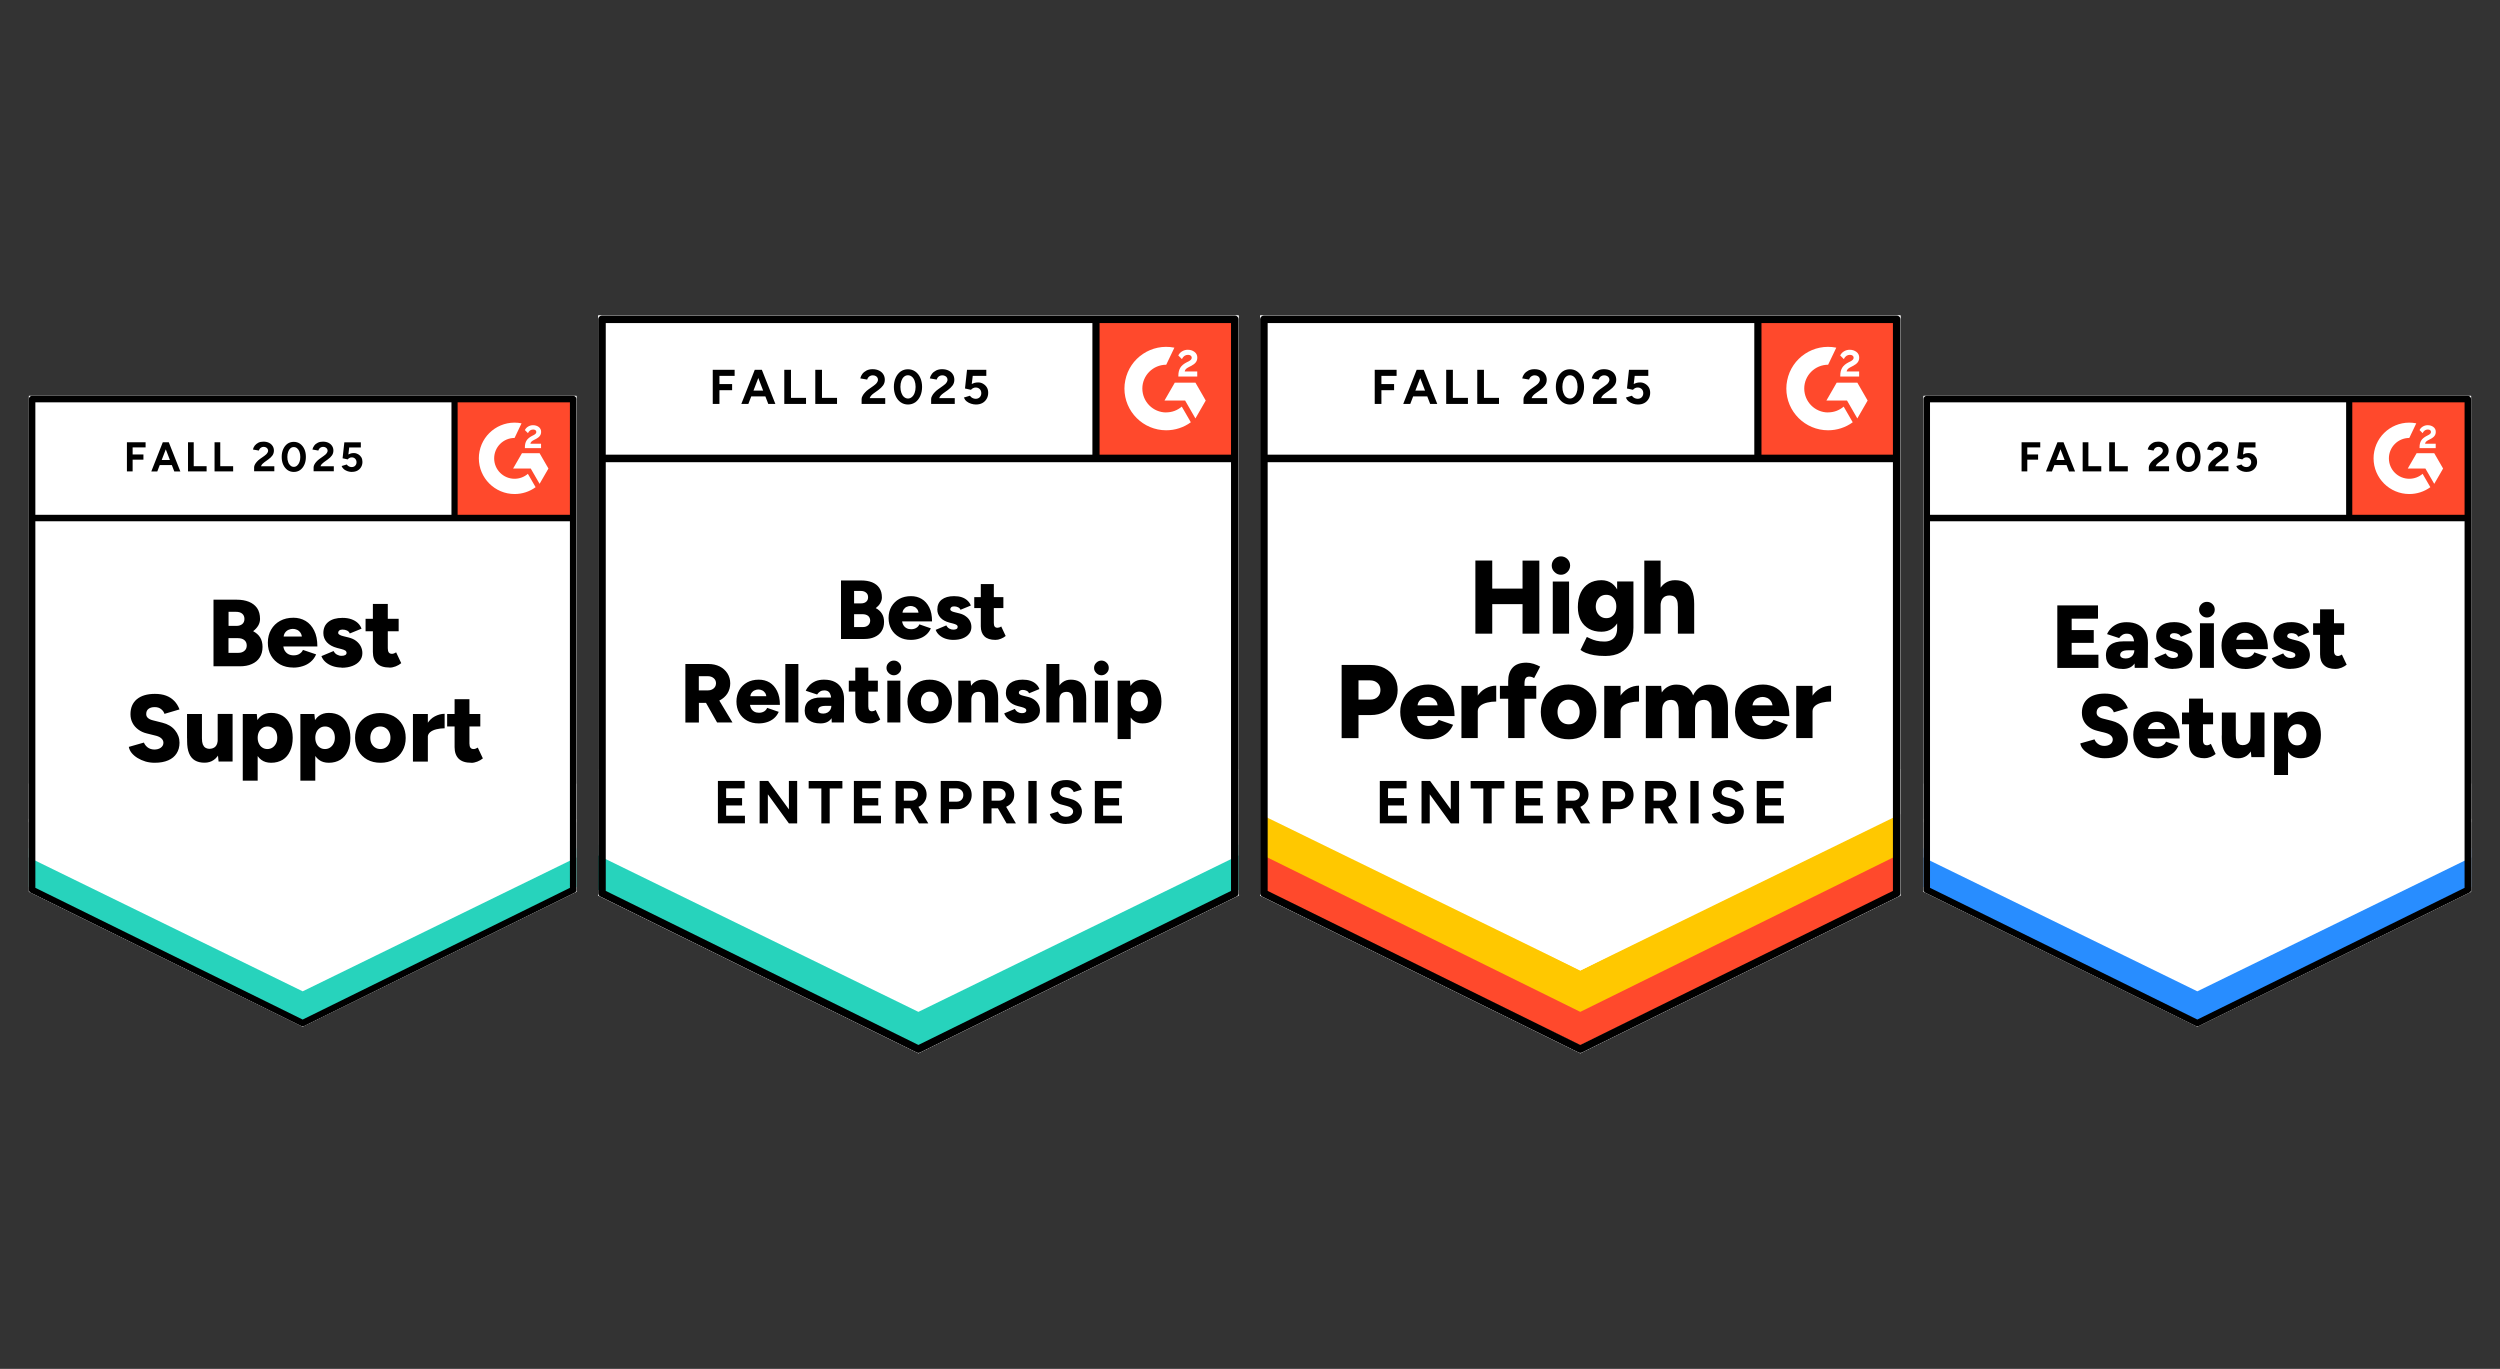 <?xml version="1.0" encoding="UTF-8"?><svg id="uuid-8344928a-0a18-432e-a9e7-8dd856bfce63" xmlns="http://www.w3.org/2000/svg" xmlns:xlink="http://www.w3.org/1999/xlink" viewBox="0 0 358.89 196.51"><rect x="0" y="0" width="358.89" height="196.51" fill="#333333" stroke="none"/><defs><clipPath id="uuid-a362c745-1281-4491-a28c-2972a4730a30"><rect x="251.84" y="45.29" width="20.98" height="20.98" style="fill:none;"/></clipPath><clipPath id="uuid-4255319b-b7f0-458e-9c76-5bd5815afd99"><rect x="64.81" y="56.83" width="17.94" height="17.94" style="fill:none;"/></clipPath><clipPath id="uuid-1b3b78e3-e3c4-4448-8dfa-11d771eb96a7"><rect x="156.82" y="45.29" width="20.98" height="20.98" style="fill:none;"/></clipPath><clipPath id="uuid-4779b287-f728-495a-89ad-9fa1c530154d"><rect x="336.8" y="56.83" width="17.94" height="17.94" style="fill:none;"/></clipPath></defs><path d="M180.89,128.56l45.97,22.65,45.97-22.65V45.29h-91.93v83.27Z" style="fill:#fff;"/><path d="M180.89,128.56l45.97,22.65,45.97-22.65V45.29h-91.93v83.27Z" style="fill:#fff;"/><path d="M197.35,57.99v-4.9h3.14v.87h-2.18v1.18h1.82v.88h-1.82v1.97h-.96ZM205.31,57.99l-1.88-4.9h.96l1.94,4.9h-1.02ZM201.44,57.99l1.93-4.9h.96l-1.88,4.9h-1.01ZM202.35,56.91v-.84h3.07v.84h-3.07ZM207.61,57.99v-4.9h.96v4.03h2.16v.87h-3.12ZM212.07,57.99v-4.9h.96v4.03h2.16v.87h-3.12ZM218.71,57.99v-.71c0-.13.04-.28.13-.44.08-.17.2-.33.35-.49.15-.17.32-.32.52-.46l.75-.53c.1-.07.2-.15.29-.24.09-.09.16-.18.22-.29.06-.11.09-.21.09-.3,0-.13-.03-.24-.09-.33-.06-.1-.15-.18-.26-.23-.11-.06-.24-.09-.41-.09-.14,0-.26.03-.37.09-.11.05-.2.13-.27.22-.07.09-.12.19-.15.3l-.99-.17c.05-.23.15-.45.3-.65.16-.2.36-.36.61-.49.25-.12.53-.18.85-.18.37,0,.68.07.94.2.26.13.46.3.6.53.15.23.22.49.22.79s-.08.57-.25.81c-.17.23-.39.45-.68.66l-.67.48c-.13.09-.25.2-.35.31-.1.11-.17.24-.22.37h2.23v.84h-3.39ZM225.38,58.07c-.4,0-.75-.11-1.05-.32-.31-.22-.55-.52-.72-.9-.17-.38-.26-.82-.26-1.31s.09-.93.26-1.31.41-.68.71-.9c.3-.21.65-.32,1.05-.32s.74.11,1.05.32c.31.22.55.52.72.9s.26.82.26,1.31c0,.49-.09.93-.26,1.31s-.41.68-.71.9c-.31.21-.66.32-1.05.32ZM225.38,57.21c.21,0,.39-.07.56-.22.17-.14.3-.34.39-.59.09-.25.14-.53.14-.86s-.05-.62-.14-.87c-.09-.25-.22-.45-.39-.59-.17-.14-.36-.21-.57-.21s-.4.07-.56.21c-.17.14-.29.34-.38.59-.09.25-.14.54-.14.87s.05.61.14.86c.09.25.21.45.38.59.17.15.36.22.57.22ZM228.69,57.99v-.71c0-.13.04-.28.13-.44.08-.17.2-.33.35-.49.15-.17.32-.32.52-.46l.74-.53c.11-.07.21-.15.3-.24.09-.09.16-.18.22-.29s.09-.21.09-.3c0-.13-.03-.24-.09-.33-.06-.1-.15-.18-.26-.23-.11-.06-.24-.09-.41-.09-.14,0-.26.03-.37.09-.11.05-.2.13-.27.22-.07.09-.12.19-.15.3l-.99-.17c.05-.23.15-.45.3-.65s.36-.36.61-.49c.25-.12.53-.18.85-.18.37,0,.68.07.94.2.26.13.46.3.6.53.15.23.22.49.22.79s-.08.57-.25.81c-.17.23-.39.45-.68.66l-.67.48c-.13.09-.25.2-.35.31-.1.11-.17.24-.22.37h2.23v.84h-3.39ZM235.14,58.07c-.23,0-.46-.04-.69-.11-.23-.07-.45-.18-.64-.33-.19-.15-.32-.34-.41-.56l.87-.26c.1.15.22.26.37.33.14.07.29.11.44.11.25,0,.44-.07.59-.22.15-.15.23-.34.23-.59,0-.23-.07-.43-.22-.58s-.34-.23-.58-.23c-.15,0-.28.03-.4.1-.12.07-.21.14-.28.23l-.86-.19.29-2.68h2.77v.87h-1.95l-.14,1.17c.13-.07.27-.12.42-.17.15-.04.32-.06.5-.06.27,0,.51.07.72.2.22.13.4.3.53.52.13.22.19.48.19.77,0,.33-.08.63-.23.88-.15.25-.35.45-.61.59-.26.14-.56.21-.91.21Z"/><path d="M218.57,90.97v-10.49h2.41v10.49s-2.41,0-2.41,0ZM211.8,90.97v-10.5h2.42v10.5h-2.42ZM213.5,86.73v-2.23h6.36v2.23h-6.36ZM222.91,90.97v-7.49h2.34v7.49h-2.34ZM224.08,82.51c-.35,0-.66-.13-.93-.4s-.39-.57-.39-.92.13-.68.39-.94c.27-.25.58-.38.93-.38s.67.13.93.38c.26.26.39.57.39.94,0,.35-.13.66-.39.92-.26.27-.57.4-.93.4ZM230.44,94.17c-.61,0-1.14-.04-1.6-.12-.45-.08-.84-.18-1.16-.31-.32-.13-.58-.28-.79-.44l.91-1.86.57.26c.22.11.49.2.81.28s.71.12,1.16.12c.35,0,.66-.07.93-.2.27-.13.49-.34.65-.63.15-.29.23-.64.23-1.07v-6.73h2.34v6.64c0,.84-.16,1.56-.48,2.17-.32.61-.78,1.08-1.38,1.4-.6.33-1.33.49-2.19.49ZM229.9,90.69c-.7,0-1.3-.14-1.81-.43-.5-.29-.89-.69-1.17-1.22-.27-.53-.41-1.16-.41-1.89,0-.8.14-1.49.41-2.06.27-.57.66-1.01,1.17-1.33.51-.31,1.11-.47,1.81-.47.58,0,1.08.16,1.51.47.42.32.75.77.98,1.35.23.58.35,1.27.35,2.08,0,.72-.12,1.34-.35,1.86-.23.52-.56.92-.98,1.21-.43.29-.93.43-1.51.43ZM230.59,88.74c.3,0,.56-.07.77-.22.21-.15.38-.34.5-.59.11-.25.17-.54.17-.86,0-.34-.06-.63-.18-.88-.12-.25-.29-.45-.5-.59s-.47-.21-.77-.21-.55.07-.78.21c-.22.14-.39.34-.52.59-.13.25-.19.54-.2.88,0,.32.07.61.2.86.13.25.3.44.53.59.23.15.49.22.78.22ZM236.05,90.97v-10.49h2.34v10.49h-2.34ZM240.87,90.97v-3.84h2.34v3.84h-2.34ZM240.87,87.13c0-.4-.04-.72-.13-.95-.09-.23-.22-.41-.39-.52-.17-.11-.37-.17-.6-.18-.45-.01-.79.11-1.02.37-.23.25-.35.64-.35,1.16h-.7c0-.79.12-1.46.36-2.02.24-.55.57-.98.98-1.27.41-.29.89-.43,1.43-.43.61,0,1.12.12,1.53.37.41.25.72.62.92,1.12.21.5.31,1.14.31,1.92v.43h-2.34ZM192.6,105.95v-10.49h4.13c.76,0,1.43.15,2.02.46.59.31,1.06.73,1.39,1.26.33.53.5,1.16.5,1.87s-.16,1.3-.49,1.85c-.32.55-.77.97-1.35,1.28-.58.31-1.25.47-2,.47h-1.78v3.31h-2.42ZM195.02,100.43h1.72c.43,0,.78-.13,1.04-.39.26-.25.39-.58.39-.99s-.14-.75-.42-1c-.27-.25-.63-.38-1.08-.38h-1.65v2.76ZM205,106.13c-.78,0-1.47-.17-2.07-.5-.6-.33-1.07-.8-1.41-1.39-.34-.59-.51-1.27-.51-2.04s.17-1.46.51-2.05c.35-.59.82-1.05,1.42-1.38.6-.33,1.3-.5,2.09-.5.71,0,1.35.17,1.92.51.57.34,1.02.85,1.35,1.52.34.67.51,1.5.51,2.5h-5.64l.25-.28c0,.34.07.64.21.9s.34.46.59.59c.25.13.53.2.84.2.37,0,.68-.08.93-.25.26-.16.44-.37.54-.62l2.07.71c-.2.47-.48.86-.85,1.17-.37.31-.78.54-1.25.69-.47.15-.97.22-1.5.22ZM203.48,101.55l-.24-.3h3.36l-.21.3c0-.37-.07-.66-.22-.88-.15-.22-.34-.38-.56-.48-.22-.09-.44-.14-.66-.14s-.44.05-.67.14c-.22.1-.41.26-.57.48-.15.22-.23.51-.23.88ZM211.52,102.08c0-.81.16-1.49.49-2.03.33-.54.74-.94,1.23-1.21.49-.27,1.01-.41,1.55-.41v2.28c-.46,0-.89.05-1.3.15-.4.1-.73.25-.98.46-.25.21-.37.47-.37.79l-.62-.03ZM209.8,105.95v-7.49h2.34v7.49h-2.34ZM216.51,105.95v-8.18c0-.82.21-1.46.64-1.93.43-.47,1.09-.71,1.98-.71.33,0,.68.06,1.04.17.36.12.67.25.93.4l-.87,1.65c-.12-.08-.24-.14-.36-.17s-.23-.05-.33-.05c-.24,0-.42.08-.53.24-.11.17-.16.44-.16.82v7.76h-2.34ZM215.32,100.31v-1.85h5.22v1.85h-5.22ZM225.21,106.13c-.79,0-1.49-.17-2.09-.5-.6-.33-1.07-.8-1.42-1.39-.34-.59-.51-1.27-.51-2.04s.17-1.45.5-2.04c.33-.59.8-1.05,1.41-1.39.61-.33,1.29-.5,2.06-.5.79,0,1.49.17,2.1.5.6.34,1.07.8,1.4,1.39.34.59.51,1.27.51,2.04,0,.77-.17,1.45-.51,2.04-.33.59-.8,1.06-1.4,1.39-.6.33-1.28.5-2.05.5ZM225.21,103.98c.3,0,.57-.07.8-.22.23-.15.42-.36.55-.63.14-.26.21-.57.21-.92s-.07-.65-.21-.92c-.13-.27-.32-.47-.56-.62-.24-.15-.51-.23-.82-.23-.31,0-.59.08-.83.23-.24.15-.43.35-.56.62-.13.27-.2.57-.2.92s.07.66.2.92c.13.27.32.48.57.63.25.15.53.22.85.22ZM232.02,102.08c0-.81.16-1.49.49-2.03s.74-.94,1.23-1.21c.49-.27,1.01-.41,1.55-.41v2.28c-.46,0-.89.05-1.29.15-.41.1-.74.25-.99.46-.25.21-.37.47-.37.79l-.62-.03ZM230.3,105.95v-7.49h2.34v7.49h-2.34ZM236.27,105.95v-7.49h2.2l.09.95c.24-.37.54-.65.9-.84.35-.19.74-.29,1.17-.29.62,0,1.13.13,1.54.38.41.26.7.65.89,1.17.23-.5.55-.88.95-1.15.4-.27.85-.4,1.35-.4.9,0,1.58.28,2.03.83.45.55.68,1.4.67,2.56v4.29h-2.34v-3.84c0-.4-.04-.72-.13-.95s-.21-.41-.37-.52c-.16-.11-.35-.17-.57-.18-.43,0-.75.12-.98.37-.23.25-.34.64-.34,1.16v3.96h-2.34v-3.84c0-.4-.04-.72-.13-.95-.08-.23-.2-.41-.36-.52-.16-.11-.35-.17-.57-.18-.43,0-.76.12-.98.37-.23.25-.34.64-.34,1.16v3.96h-2.34ZM253.06,106.13c-.78,0-1.47-.17-2.07-.5-.6-.33-1.07-.8-1.41-1.39-.34-.59-.51-1.27-.51-2.04s.17-1.46.52-2.05c.35-.59.82-1.05,1.42-1.38.6-.33,1.29-.5,2.08-.5.71,0,1.35.17,1.92.51.57.34,1.03.85,1.36,1.52.33.67.5,1.5.5,2.5h-5.64l.26-.28c0,.34.07.64.21.9s.33.46.58.59c.25.13.53.2.84.2.37,0,.69-.08.94-.25.25-.16.43-.37.53-.62l2.07.71c-.2.47-.48.86-.84,1.17-.37.31-.79.54-1.26.69-.47.15-.97.22-1.5.22ZM251.56,101.55l-.24-.3h3.36l-.21.3c0-.37-.08-.66-.23-.88-.15-.22-.33-.38-.55-.48-.22-.09-.44-.14-.66-.14s-.44.05-.67.14c-.23.1-.42.26-.57.48-.15.22-.23.51-.23.88ZM259.59,102.08c0-.81.16-1.49.49-2.03.32-.54.73-.94,1.23-1.21.49-.27,1.01-.41,1.55-.41v2.28c-.46,0-.89.05-1.3.15-.41.1-.73.25-.98.46-.25.21-.38.47-.38.79l-.61-.03ZM257.86,105.95v-7.49h2.34v7.49h-2.34Z"/><path d="M198.08,118.2v-6.09h3.84v1.07h-2.66v1.39h2.29v1.06h-2.29v1.47h2.7v1.09h-3.89ZM204.07,118.2v-6.09h1.23l2.97,4.08v-4.08h1.19v6.09h-1.19l-3.02-4.17v4.17h-1.19ZM212.94,118.2v-5.01h-1.82v-1.07h4.84v1.07h-1.82v5.01h-1.2ZM217.6,118.2v-6.09h3.86v1.07h-2.67v1.39h2.31v1.06h-2.31v1.47h2.7v1.09h-3.89ZM223.59,118.2v-6.09h2.26c.43,0,.81.08,1.14.24.33.17.58.4.77.7.19.3.28.64.28,1.03s-.1.72-.3,1.01c-.19.31-.45.54-.79.7-.34.17-.72.25-1.15.25h-1.03v2.17h-1.19ZM226.94,118.2l-1.41-2.45.9-.65,1.85,3.1h-1.34ZM224.78,114.94h1.09c.18,0,.34-.04.47-.11.15-.07.26-.18.35-.32.07-.13.11-.27.11-.44,0-.26-.09-.47-.27-.63-.19-.17-.43-.25-.73-.25h-1.03v1.75ZM230.07,118.2v-6.09h2.26c.42,0,.8.08,1.14.25.33.17.58.41.77.71.18.31.27.66.27,1.06s-.09.74-.27,1.04c-.18.31-.42.55-.73.73-.32.18-.68.27-1.09.27h-1.17v2.02h-1.19ZM231.26,115.08h1.14c.26,0,.48-.09.66-.27.17-.18.25-.41.25-.68s-.09-.51-.28-.68c-.19-.18-.43-.27-.73-.27h-1.04v1.9ZM236.18,118.2v-6.09h2.26c.43,0,.81.08,1.14.24.34.17.6.4.77.7.19.3.28.64.28,1.03s-.09.72-.28,1.01c-.2.31-.47.54-.81.7-.34.17-.72.25-1.14.25h-1.03v2.17h-1.2ZM239.53,118.2l-1.41-2.45.92-.65,1.83,3.1h-1.34ZM237.38,114.94h1.07c.18,0,.34-.04.47-.11.15-.07.26-.18.35-.32.08-.13.13-.27.13-.44,0-.26-.09-.47-.28-.63-.19-.17-.43-.25-.73-.25h-1.01v1.75ZM242.66,118.2v-6.09h1.19v6.09h-1.19ZM248.08,118.29c-.31,0-.59-.04-.85-.11s-.5-.18-.71-.32c-.21-.14-.38-.29-.52-.46-.14-.17-.23-.35-.27-.54l1.17-.35c.07.2.21.37.4.52.19.14.43.21.73.22.31,0,.55-.07.74-.21.2-.14.3-.32.3-.54,0-.19-.08-.35-.24-.49-.15-.13-.36-.23-.63-.3l-.79-.21c-.3-.07-.55-.19-.77-.35-.23-.15-.41-.34-.54-.57-.13-.22-.19-.48-.19-.79,0-.57.19-1.02.57-1.34.38-.32.92-.47,1.61-.47.39,0,.73.06,1.03.17.3.11.54.26.73.47.2.21.35.46.46.74l-1.15.35c-.07-.19-.2-.35-.38-.49-.19-.15-.43-.22-.71-.22s-.51.07-.68.21c-.17.14-.25.33-.25.57,0,.19.07.34.21.44.13.12.3.2.52.25l.81.21c.53.13.93.35,1.22.68.3.34.44.71.44,1.11,0,.36-.09.67-.27.95-.17.27-.42.48-.76.63-.33.15-.73.22-1.2.22h0ZM252.19,118.2v-6.09h3.86v1.07h-2.67v1.39h2.29v1.06h-2.29v1.47h2.7v1.09h-3.89Z"/><path d="M252.05,45.65h20.56v20.56h-20.56v-20.56Z" style="fill:#ff492c;"/><g style="clip-path:url(#uuid-a362c745-1281-4491-a28c-2972a4730a30);"><path d="M266.88,53.33h-1.79c.05-.28.22-.44.57-.62l.33-.17c.59-.3.91-.64.91-1.2.01-.33-.14-.64-.41-.83-.27-.2-.59-.3-.96-.3-.29,0-.57.08-.82.23-.23.14-.42.34-.54.59l.52.52c.2-.41.49-.61.88-.61.32,0,.53.17.53.4,0,.19-.1.36-.47.55l-.21.1c-.46.23-.78.5-.96.8-.18.3-.28.68-.28,1.14v.12h2.71v-.74h0ZM266.63,54.93h-2.96l-1.48,2.57h2.96l1.48,2.57,1.48-2.57-1.48-2.57Z" style="fill:#fff; fill-rule:evenodd;"/><path d="M262.44,59.21c-1.89,0-3.42-1.53-3.43-3.43,0-1.89,1.54-3.42,3.43-3.42l1.17-2.45c-3.25-.65-6.41,1.46-7.05,4.7-.08.39-.12.78-.12,1.17,0,3.31,2.69,5.99,6,5.99h0c1.27,0,2.51-.4,3.53-1.15l-1.3-2.25c-.62.54-1.41.83-2.23.83Z" style="fill:#fff; fill-rule:evenodd;"/><path d="M252.33,45.96v19.85" style="fill:none; stroke:#000; stroke-linejoin:round; stroke-width:1.08px;"/></g><path d="M181.81,128.06v-6.37l45.05,22.56,45.05-22.56v6.37l-45.05,22.01-45.05-22.01Z" style="fill:#ff492c;"/><path d="M181.35,122.8v-6.5l45.51,23.02,45.51-23.02v6.5l-45.51,22.46s-45.51-22.46-45.51-22.46Z" style="fill:#ffc800;"/><path d="M180.89,116.87v-6.5l45.97,23.03,45.97-23.03v6.5l-45.97,22.46s-45.97-22.46-45.97-22.46Z" style="fill:#fff;"/><path d="M272.28,128.23l-45.42,22.38-45.42-22.38V45.84h90.84s0,82.39,0,82.39ZM272.28,65.81h-90.76" style="fill:none; stroke:#000; stroke-linejoin:round; stroke-width:1.08px;"/><path d="M4.15,128.02l39.3,19.36,39.3-19.36V56.83H4.15v71.2Z" style="fill:#fff;"/><path d="M4.15,128.02l39.3,19.36,39.3-19.36V56.83H4.15v71.2Z" style="fill:#fff;"/><path d="M18.22,67.68v-4.19h2.68v.74h-1.86v1.01h1.55v.75h-1.55v1.68h-.82ZM25.02,67.68l-1.61-4.19h.82l1.66,4.19h-.87ZM21.72,67.68l1.65-4.19h.82l-1.61,4.19h-.86ZM22.5,66.76v-.72h2.62v.72h-2.62ZM26.99,67.68v-4.19h.82v3.44h1.85v.74h-2.67ZM30.8,67.68v-4.19h.82v3.44h1.85v.74h-2.67ZM36.48,67.68v-.61c0-.11.04-.24.11-.38.07-.14.17-.28.3-.42.13-.14.27-.27.44-.39l.64-.45c.09-.06.17-.13.25-.21.07-.07.14-.16.19-.25.05-.09.08-.18.08-.26,0-.11-.03-.2-.08-.28-.05-.09-.13-.15-.22-.2-.09-.05-.21-.08-.35-.08-.12,0-.22.03-.32.08-.1.05-.17.11-.23.19-.06.08-.11.17-.13.26l-.85-.15c.04-.2.13-.38.26-.56.14-.17.31-.31.52-.42.21-.1.45-.15.73-.15.31,0,.58.06.8.17.22.11.39.26.51.45.13.19.19.42.19.67s-.07.49-.21.69c-.14.2-.34.39-.58.56l-.57.41c-.11.08-.21.17-.3.26-.09.1-.15.2-.19.32h1.91v.72h-2.9ZM42.18,67.75c-.34,0-.64-.09-.9-.27-.26-.19-.47-.44-.62-.77-.15-.32-.22-.7-.22-1.12s.07-.79.22-1.12.35-.58.61-.77c.26-.18.56-.27.9-.27s.64.09.9.27c.26.19.47.44.62.77s.22.7.22,1.12c0,.42-.07.79-.22,1.12s-.35.58-.61.77c-.26.18-.56.27-.9.27ZM42.18,67.02c.18,0,.34-.06.48-.19.14-.12.25-.29.33-.5.08-.21.12-.46.12-.73s-.04-.53-.12-.74c-.08-.22-.19-.38-.33-.5-.14-.12-.3-.18-.49-.18s-.34.06-.48.18c-.14.12-.25.29-.32.5-.08.22-.12.46-.12.74s.04.52.12.73c.07.22.18.38.32.5.14.13.3.19.49.19ZM45.02,67.68v-.61c0-.11.04-.24.11-.38.07-.14.17-.28.3-.42.13-.14.27-.27.44-.39l.63-.45c.09-.06.18-.13.26-.21.07-.07.14-.16.19-.25s.08-.18.08-.26c0-.11-.03-.2-.08-.28-.05-.09-.13-.15-.22-.2-.09-.05-.21-.08-.35-.08-.12,0-.22.03-.32.08-.1.05-.17.11-.23.19-.06.08-.11.17-.13.26l-.85-.15c.04-.2.13-.38.26-.56s.3-.31.52-.42c.21-.1.45-.15.73-.15.31,0,.58.06.8.17.22.11.39.26.51.45.13.19.19.42.19.67s-.07.49-.21.69c-.14.2-.34.39-.58.56l-.57.41c-.11.08-.21.17-.3.26-.09.1-.15.2-.19.32h1.91v.72h-2.9ZM50.53,67.75c-.19,0-.39-.03-.59-.09-.2-.06-.38-.16-.55-.28-.16-.13-.28-.29-.35-.48l.74-.22c.09.13.19.22.32.28.12.06.24.09.38.09.21,0,.38-.06.5-.19.13-.13.2-.29.2-.5,0-.2-.06-.36-.19-.5s-.29-.2-.5-.2c-.13,0-.24.03-.34.09-.1.06-.18.12-.24.2l-.73-.16.25-2.29h2.37v.74h-1.67l-.12,1c.11-.06.23-.11.36-.15.13-.03.27-.05.43-.05.23,0,.43.06.62.17.19.11.34.26.45.44.11.19.16.41.16.66,0,.28-.07.54-.2.75-.13.22-.3.38-.52.5-.22.12-.48.18-.78.18Z"/><path d="M30.65,95.66v-9.57h3.35c.66,0,1.23.1,1.73.3.5.2.89.5,1.18.91.28.41.42.93.42,1.56,0,.34-.09.65-.26.95-.18.3-.42.56-.73.8.43.23.77.52,1,.89.23.37.35.83.35,1.37,0,.6-.14,1.1-.41,1.52s-.65.73-1.14.94c-.48.22-1.05.32-1.69.32h-3.8ZM32.8,93.72h1.41c.38,0,.67-.1.89-.3.22-.19.32-.44.32-.75,0-.33-.11-.59-.34-.78-.23-.19-.54-.28-.94-.28h-1.34v2.11ZM32.8,89.85h1.14c.35,0,.63-.09.84-.26.21-.18.31-.42.31-.74s-.11-.58-.33-.76c-.22-.18-.52-.26-.9-.26h-1.05v2.03ZM42.09,95.83c-.71,0-1.34-.15-1.89-.45-.55-.31-.98-.73-1.29-1.26-.31-.54-.46-1.16-.46-1.86s.16-1.34.47-1.87c.31-.54.74-.96,1.29-1.26.55-.3,1.18-.45,1.91-.45.64,0,1.23.15,1.75.46.52.31.93.77,1.23,1.38.31.61.46,1.37.46,2.28h-5.14l.24-.26c0,.31.06.58.19.82.13.23.3.41.53.54.23.12.48.18.77.18.34,0,.62-.07.85-.22.23-.15.4-.34.49-.56l1.89.64c-.18.43-.44.78-.78,1.07-.33.28-.71.49-1.14.62-.43.14-.89.21-1.37.21ZM40.7,91.65l-.22-.27h3.07l-.2.27c0-.34-.07-.61-.21-.81-.14-.2-.3-.34-.5-.43-.2-.09-.4-.13-.6-.13s-.4.04-.61.13c-.21.09-.38.23-.52.43-.14.2-.21.47-.21.81ZM49.02,95.83c-.44,0-.86-.07-1.25-.2-.39-.13-.72-.32-1.01-.56-.28-.24-.49-.53-.62-.88l1.75-.73c.11.23.28.41.49.52s.42.17.64.17c.23,0,.41-.04.54-.11.13-.08.19-.19.19-.32s-.07-.26-.2-.34c-.13-.08-.32-.15-.56-.21l-.59-.15c-.64-.17-1.13-.44-1.47-.81-.34-.38-.51-.82-.51-1.32,0-.7.24-1.24.73-1.62.48-.38,1.15-.57,2.01-.57.48,0,.91.06,1.27.19.37.13.68.31.93.54.25.23.43.51.54.82l-1.69.69c-.06-.18-.19-.32-.39-.42-.19-.09-.41-.14-.65-.14-.2,0-.35.04-.46.13-.11.09-.16.2-.16.35,0,.11.07.2.2.27.13.08.32.15.58.21l.73.18c.43.11.79.27,1.08.5.29.23.51.49.66.79.15.3.22.61.22.95,0,.43-.13.8-.38,1.11-.25.31-.6.56-1.05.73-.44.17-.96.26-1.55.26ZM55.94,95.83c-.81,0-1.41-.19-1.81-.58-.4-.39-.6-.94-.6-1.66v-6.89h2.14v6.36c0,.27.05.48.15.61.1.13.25.19.46.19.08,0,.18-.02.29-.06.11-.04.21-.09.3-.15l.73,1.55c-.22.18-.48.34-.79.46-.3.12-.6.18-.88.18ZM52.48,90.62v-1.79h4.75v1.79h-4.75ZM22.22,109.5c-.47,0-.91-.06-1.33-.18-.43-.13-.81-.3-1.15-.51-.34-.21-.62-.45-.84-.72-.22-.27-.35-.56-.41-.87l2.17-.62c.1.26.28.49.53.69.25.19.57.3.95.31.38,0,.69-.08.94-.26s.38-.42.38-.71c0-.23-.09-.43-.26-.6-.18-.18-.44-.31-.76-.4l-1.36-.34c-.47-.11-.88-.3-1.23-.56-.35-.26-.63-.57-.82-.94-.2-.37-.3-.79-.3-1.26,0-.92.3-1.63.91-2.15.62-.51,1.48-.77,2.59-.77.61,0,1.14.08,1.6.25.46.17.85.42,1.17.75.32.32.58.73.77,1.23l-2.16.64c-.07-.24-.22-.47-.47-.67-.24-.2-.55-.3-.93-.3-.39,0-.69.09-.9.26-.22.17-.32.42-.32.75,0,.23.09.42.26.56.17.15.41.26.71.33l1.35.34c.77.19,1.38.55,1.81,1.08s.65,1.12.65,1.79c0,.6-.14,1.11-.42,1.54-.27.43-.67.76-1.2.99-.53.23-1.17.35-1.91.35ZM31.38,109.33l-.13-1.26v-5.58h2.14v6.83h-2.01ZM26.85,106v-3.5h2.14v3.5h-2.14ZM28.99,106c0,.35.04.64.12.85.09.22.21.38.36.48.15.1.34.16.55.17.41,0,.72-.12.93-.35.21-.23.31-.58.31-1.05h.65c0,.72-.11,1.34-.33,1.85-.22.5-.52.89-.9,1.15-.38.26-.81.39-1.32.39-.55,0-1.01-.11-1.38-.33-.37-.22-.65-.56-.84-1.02-.19-.46-.28-1.04-.28-1.75v-.39h2.14ZM34.85,112.07v-9.57h2.01l.13,1.26v8.31h-2.14ZM38.92,109.5c-.56,0-1.04-.14-1.42-.43-.39-.29-.67-.7-.86-1.24-.19-.54-.29-1.17-.29-1.91s.1-1.39.29-1.92c.19-.53.48-.94.86-1.23.38-.28.85-.43,1.42-.43.64,0,1.19.14,1.66.43.46.29.81.7,1.06,1.23.25.54.38,1.18.38,1.92s-.13,1.38-.38,1.91c-.24.54-.6.95-1.06,1.24-.47.28-1.02.43-1.66.43ZM38.38,107.53c.27,0,.52-.07.73-.21.21-.14.38-.33.5-.57.13-.24.19-.52.19-.84s-.06-.6-.17-.84c-.12-.24-.29-.44-.5-.57-.21-.14-.45-.21-.73-.21s-.52.07-.73.21c-.22.14-.38.33-.5.57-.12.25-.18.53-.18.84s.06.6.18.84c.11.24.28.44.49.57.21.14.45.21.73.21ZM43.12,112.07v-9.57h2.01l.13,1.26v8.31h-2.14ZM47.2,109.5c-.56,0-1.04-.14-1.42-.43-.39-.29-.67-.7-.86-1.24-.19-.54-.29-1.17-.29-1.91s.1-1.39.29-1.92c.19-.53.48-.94.86-1.23.38-.28.85-.43,1.42-.43.64,0,1.19.14,1.66.43.46.29.81.7,1.06,1.23.25.54.38,1.18.38,1.92,0,.74-.13,1.38-.38,1.91-.24.54-.6.95-1.06,1.24-.47.28-1.02.43-1.66.43ZM46.65,107.53c.27,0,.52-.07.73-.21.21-.14.38-.33.5-.57.13-.24.19-.52.19-.84s-.06-.6-.17-.84c-.12-.24-.29-.44-.5-.57-.21-.14-.45-.21-.73-.21s-.52.07-.73.21c-.22.14-.38.33-.5.57-.12.25-.18.53-.18.84,0,.32.06.6.18.84.11.24.28.44.49.57.21.14.45.21.73.21ZM54.63,109.5c-.72,0-1.35-.15-1.9-.45-.55-.31-.98-.73-1.29-1.26-.31-.54-.47-1.16-.47-1.86,0-.7.15-1.32.45-1.86.31-.54.74-.96,1.29-1.26.55-.3,1.17-.45,1.88-.45s1.35.15,1.91.45c.55.31.98.73,1.28,1.26.31.54.46,1.16.46,1.86s-.15,1.32-.46,1.86c-.3.54-.73.96-1.27,1.26-.55.3-1.17.45-1.88.45ZM54.63,107.53c.27,0,.52-.07.73-.21.22-.14.38-.33.5-.57.13-.24.19-.52.19-.84s-.06-.6-.19-.84c-.12-.24-.29-.44-.51-.57-.22-.14-.47-.21-.75-.21s-.53.07-.75.21c-.22.14-.39.33-.51.57-.12.24-.18.52-.18.84s.06.6.18.84c.13.24.3.44.52.57.22.14.48.21.77.21ZM60.85,105.8c0-.74.15-1.36.44-1.85.3-.5.67-.87,1.13-1.11.45-.24.92-.37,1.41-.37v2.08c-.42,0-.81.05-1.18.14-.37.09-.67.23-.9.42-.23.19-.34.43-.34.72l-.56-.03ZM59.28,109.33v-6.83h2.14v6.83h-2.14ZM67.66,109.5c-.81,0-1.41-.19-1.81-.58-.39-.39-.59-.94-.59-1.66v-6.89h2.13v6.36c0,.27.05.48.15.61.1.13.25.19.46.19.09,0,.18-.02.29-.06.11-.04.21-.09.3-.15l.73,1.55c-.22.18-.48.34-.79.46-.3.12-.6.18-.88.18ZM64.19,104.29v-1.79h4.76v1.79h-4.76Z"/><path d="M65.44,57.61h16.67v16.67h-16.67v-16.67Z" style="fill:#ff492c;"/><g style="clip-path:url(#uuid-4255319b-b7f0-458e-9c76-5bd5815afd99);"><path d="M77.67,63.7h-1.53c.04-.24.19-.37.49-.53l.28-.14c.5-.26.77-.55.77-1.03.01-.28-.12-.55-.35-.71-.23-.17-.5-.25-.82-.25-.25,0-.49.07-.7.2-.2.12-.36.29-.46.5l.44.44c.17-.35.42-.52.75-.52.28,0,.45.14.45.34,0,.17-.08.31-.4.47l-.18.09c-.39.2-.67.43-.82.68-.16.25-.24.58-.24.98v.11h2.32v-.63h0ZM77.46,65.06h-2.53l-1.27,2.2h2.53l1.27,2.2,1.27-2.2-1.27-2.2Z" style="fill:#fff; fill-rule:evenodd;"/><path d="M73.87,68.73c-1.62,0-2.93-1.31-2.93-2.93,0-1.62,1.31-2.93,2.93-2.93l1-2.1c-2.78-.55-5.48,1.25-6.03,4.02-.07.33-.1.67-.1,1,0,2.83,2.3,5.13,5.13,5.13h0c1.09,0,2.14-.34,3.02-.98l-1.11-1.92c-.53.46-1.21.71-1.91.71Z" style="fill:#fff; fill-rule:evenodd;"/><path d="M65.23,57.4v16.97" style="fill:none; stroke:#000; stroke-linejoin:round; stroke-width:.93px;"/></g><path d="M4.15,127.33v-5.55l39.3,19.69,39.3-19.69v5.55l-39.3,19.21L4.15,127.33Z" style="fill:#27d3bc;"/><path d="M4.15,123.1v-5.55l39.3,19.69,39.3-19.69v5.55l-39.3,19.21S4.15,123.1,4.15,123.1Z" style="fill:#fff;"/><path d="M4.15,118.03v-5.55l39.3,19.69,39.3-19.69v5.55l-39.3,19.21L4.15,118.03Z" style="fill:#fff;"/><path d="M82.29,127.74l-38.84,19.14L4.61,127.74V57.29h77.67s0,70.45,0,70.45ZM82.39,74.37H4.68" style="fill:none; stroke:#000; stroke-linejoin:round; stroke-width:.93px;"/><path d="M85.87,128.56l45.97,22.65,45.97-22.65V45.29h-91.93s0,83.27,0,83.27Z" style="fill:#fff;"/><path d="M85.87,128.56l45.97,22.65,45.97-22.65V45.29h-91.93s0,83.27,0,83.27Z" style="fill:#fff;"/><path d="M102.32,57.99v-4.9h3.14v.87h-2.18v1.18h1.82v.88h-1.82v1.97h-.96ZM110.29,57.99l-1.88-4.9h.96l1.94,4.9h-1.02ZM106.42,57.99l1.93-4.9h.96l-1.88,4.9h-1.01ZM107.33,56.91v-.84h3.07v.84h-3.07ZM112.59,57.99v-4.9h.96v4.03h2.16v.87h-3.12ZM117.04,57.99v-4.9h.96v4.03h2.16v.87h-3.12ZM123.69,57.99v-.71c0-.13.04-.28.13-.44.08-.17.2-.33.35-.49.15-.17.32-.32.52-.46l.75-.53c.1-.07.2-.15.29-.24.09-.09.16-.18.22-.29.06-.11.09-.21.09-.3,0-.13-.03-.24-.09-.33-.06-.1-.15-.18-.26-.23-.11-.06-.24-.09-.41-.09-.14,0-.26.03-.37.09-.11.05-.2.13-.27.22-.07.09-.12.19-.15.3l-.99-.17c.05-.23.15-.45.3-.65.16-.2.36-.36.61-.49.25-.12.53-.18.85-.18.37,0,.68.07.94.2.26.13.46.3.6.53.15.23.22.49.22.79s-.08.57-.25.81c-.17.23-.39.45-.68.66l-.67.48c-.13.09-.25.2-.35.31-.1.11-.17.24-.22.37h2.23v.84h-3.39ZM130.35,58.07c-.4,0-.75-.11-1.05-.32-.31-.22-.55-.52-.72-.9-.17-.38-.26-.82-.26-1.31s.09-.93.26-1.31.41-.68.71-.9c.3-.21.65-.32,1.05-.32s.74.11,1.05.32c.31.22.55.52.72.9s.26.82.26,1.31c0,.49-.09.93-.26,1.31s-.41.68-.71.9c-.31.21-.66.32-1.05.32ZM130.35,57.21c.21,0,.39-.07.56-.22.17-.14.3-.34.39-.59.09-.25.14-.53.14-.86s-.05-.62-.14-.87c-.09-.25-.22-.45-.39-.59-.17-.14-.36-.21-.57-.21s-.4.07-.56.21c-.17.14-.29.34-.38.59-.09.25-.14.54-.14.87s.05.61.14.86c.09.25.21.45.38.59.17.15.36.22.57.22ZM133.67,57.99v-.71c0-.13.04-.28.13-.44.08-.17.2-.33.35-.49.15-.17.32-.32.52-.46l.74-.53c.11-.07.21-.15.3-.24.09-.09.16-.18.22-.29s.09-.21.09-.3c0-.13-.03-.24-.09-.33-.06-.1-.15-.18-.26-.23-.11-.06-.24-.09-.41-.09-.14,0-.26.03-.37.09-.11.05-.2.13-.27.22-.07.09-.12.19-.15.3l-.99-.17c.05-.23.15-.45.3-.65s.36-.36.61-.49c.25-.12.53-.18.85-.18.37,0,.68.07.94.2.26.13.46.3.6.53.15.23.22.49.22.79s-.08.57-.25.81c-.17.23-.39.45-.68.66l-.67.48c-.13.09-.25.2-.35.31-.1.11-.17.24-.22.37h2.23v.84h-3.39ZM140.11,58.07c-.23,0-.46-.04-.69-.11-.23-.07-.45-.18-.64-.33-.19-.15-.32-.34-.41-.56l.87-.26c.1.15.22.26.37.33.14.07.29.11.44.11.25,0,.44-.07.59-.22.15-.15.23-.34.23-.59,0-.23-.07-.43-.22-.58s-.34-.23-.58-.23c-.15,0-.28.03-.4.1-.12.07-.21.14-.28.23l-.86-.19.29-2.68h2.77v.87h-1.95l-.14,1.17c.13-.07.27-.12.42-.17.15-.04.32-.06.5-.06.27,0,.51.07.72.2.22.13.4.3.53.52.13.22.19.48.19.77,0,.33-.08.63-.23.88-.15.25-.35.45-.61.59-.26.14-.56.21-.91.21Z"/><path d="M120.73,91.72v-8.39h2.94c.57,0,1.08.09,1.52.26.44.18.79.45,1.04.81.25.36.37.82.37,1.37,0,.29-.08.57-.24.83-.15.26-.37.49-.64.7.39.2.68.46.88.79.21.32.31.72.31,1.19,0,.53-.12.97-.36,1.34s-.57.64-1,.83c-.42.19-.91.28-1.48.28h-3.34ZM122.61,90.02h1.24c.33,0,.59-.09.78-.26s.29-.4.29-.67-.1-.51-.3-.68c-.2-.16-.48-.24-.83-.24h-1.18v1.85ZM122.61,86.62h1c.31,0,.55-.08.73-.23.19-.16.28-.38.28-.66s-.1-.51-.3-.66c-.19-.16-.45-.24-.78-.24h-.93v1.79ZM130.75,91.86c-.62,0-1.17-.13-1.65-.4-.48-.27-.86-.64-1.13-1.11-.27-.47-.41-1.02-.41-1.63s.14-1.17.41-1.64c.28-.47.66-.84,1.14-1.11.48-.26,1.04-.39,1.67-.39.57,0,1.08.13,1.53.4.46.27.82.68,1.09,1.22.27.53.4,1.2.4,2h-4.51l.2-.23c0,.27.06.51.17.72.11.21.27.37.47.48.2.11.42.16.67.16.29,0,.54-.07.75-.2.21-.13.35-.3.43-.5l1.65.57c-.16.37-.39.68-.68.93-.29.25-.62.43-1,.55-.37.12-.77.18-1.2.18ZM129.54,88.19l-.19-.24h2.69l-.17.24c0-.29-.06-.53-.18-.71-.12-.17-.27-.3-.45-.37-.17-.08-.35-.12-.52-.12s-.36.04-.54.12c-.18.07-.33.2-.45.37-.13.18-.19.42-.19.71ZM136.85,91.86c-.39,0-.76-.06-1.1-.17-.34-.11-.63-.28-.88-.49-.25-.21-.43-.47-.55-.78l1.53-.64c.11.21.25.36.43.46.19.1.38.15.57.15s.36-.03.47-.1c.11-.07.16-.17.16-.29,0-.13-.06-.23-.17-.3-.11-.07-.28-.13-.5-.19l-.51-.13c-.56-.15-.99-.38-1.29-.71-.3-.33-.45-.72-.45-1.16,0-.62.21-1.1.63-1.43.43-.33,1.02-.5,1.77-.5.42,0,.79.05,1.12.16.32.11.59.27.81.48.22.2.38.44.48.71l-1.49.61c-.05-.16-.17-.28-.34-.36-.17-.09-.36-.13-.57-.13-.18,0-.32.04-.41.12-.09.07-.14.17-.14.3,0,.1.06.18.17.25.11.07.28.13.51.18l.64.16c.37.09.69.24.94.44.26.19.45.42.58.68.13.26.19.54.19.84,0,.37-.11.7-.33.97-.22.28-.53.5-.92.65-.39.15-.84.22-1.35.22ZM142.91,91.86c-.71,0-1.24-.17-1.59-.51-.35-.34-.52-.82-.52-1.45v-6.05h1.87v5.58c0,.24.04.42.13.53.09.11.22.16.41.16.07,0,.16-.02.25-.05.1-.03.19-.08.27-.14l.64,1.37c-.19.16-.42.29-.69.4-.27.11-.52.16-.77.16ZM139.86,87.29v-1.57h4.18v1.57h-4.18ZM98.39,103.71v-8.39h3.3c.61,0,1.15.12,1.62.35.47.24.84.57,1.11.99.27.42.41.9.41,1.44s-.14,1.03-.41,1.46c-.27.42-.65.75-1.12.99-.48.23-1.03.35-1.64.35h-1.33v2.82h-1.94ZM102.94,103.71l-1.89-3.34,1.45-1.06,2.65,4.4h-2.21ZM100.32,99.11h1.3c.23,0,.43-.04.6-.13.18-.09.32-.21.42-.36.1-.16.15-.34.15-.53,0-.29-.11-.54-.33-.73-.22-.19-.51-.29-.87-.29h-1.27v2.04ZM108.91,103.85c-.63,0-1.18-.13-1.66-.4-.48-.27-.86-.64-1.13-1.11-.27-.47-.4-1.02-.4-1.63s.14-1.17.41-1.64c.27-.47.65-.84,1.13-1.11.48-.26,1.04-.39,1.67-.39.57,0,1.08.13,1.54.4.45.27.81.68,1.08,1.22.27.53.41,1.2.41,2h-4.52l.21-.23c0,.27.06.51.17.72.11.21.26.37.46.48.2.11.43.16.68.16.29,0,.54-.07.75-.2.2-.13.34-.3.42-.5l1.66.57c-.16.37-.39.68-.68.93-.29.25-.63.43-1,.55-.38.12-.78.18-1.2.18ZM107.7,100.18l-.2-.24h2.69l-.17.24c0-.29-.06-.53-.18-.71-.12-.17-.27-.3-.44-.37-.17-.08-.35-.12-.53-.12s-.35.04-.53.12c-.18.07-.33.2-.46.37-.12.18-.18.42-.18.71ZM112.74,103.71v-8.39h1.87v8.39h-1.87ZM119.4,103.71l-.05-1.3v-1.69c0-.32-.03-.6-.08-.84-.06-.24-.16-.43-.3-.56-.15-.14-.36-.21-.65-.21-.23,0-.42.05-.59.16-.17.11-.31.25-.43.43l-1.63-.54c.13-.29.32-.56.55-.8.24-.24.53-.43.87-.58.35-.14.75-.21,1.2-.21.63,0,1.16.11,1.59.34.43.23.76.56.97.98.21.41.32.9.32,1.47l-.02,3.35h-1.75ZM117.77,103.85c-.71,0-1.27-.16-1.66-.48s-.59-.77-.59-1.35c0-.63.2-1.11.61-1.42.41-.31.99-.47,1.72-.47h1.64v1.2h-.93c-.4,0-.69.06-.87.17-.17.11-.26.27-.26.47,0,.15.07.26.2.34.13.09.31.13.54.13.23,0,.44-.05.62-.15.17-.1.31-.23.41-.4.1-.17.15-.36.15-.56h.47c0,.8-.17,1.42-.51,1.86-.33.44-.85.66-1.54.66ZM124.89,103.85c-.71,0-1.24-.17-1.59-.51-.35-.34-.52-.82-.52-1.45v-6.05h1.87v5.58c0,.24.05.42.14.53.09.11.22.16.4.16.07,0,.16-.02.26-.05.09-.03.18-.08.26-.14l.65,1.37c-.19.16-.42.29-.69.4s-.53.16-.78.16ZM121.85,99.28v-1.57h4.17v1.57h-4.17ZM127.38,103.71v-6h1.87v6h-1.87ZM128.32,96.94c-.28,0-.53-.11-.74-.32-.21-.21-.32-.45-.32-.73,0-.3.11-.55.32-.75.21-.21.46-.31.74-.31s.53.1.74.31c.21.2.31.45.31.75,0,.28-.1.52-.31.73-.21.21-.45.32-.74.32ZM133.49,103.85c-.63,0-1.19-.13-1.67-.4-.48-.27-.86-.64-1.13-1.11-.28-.47-.42-1.02-.42-1.63s.13-1.16.4-1.63c.27-.47.65-.84,1.13-1.11.49-.27,1.04-.4,1.65-.4.63,0,1.19.13,1.68.4.48.27.85.64,1.12,1.11.27.47.41,1.02.41,1.63,0,.61-.14,1.16-.41,1.63-.27.47-.64.84-1.12,1.11-.48.27-1.03.4-1.64.4ZM133.49,102.13c.24,0,.45-.06.64-.18.19-.12.33-.29.44-.5.11-.21.17-.46.17-.74s-.06-.53-.17-.74c-.11-.21-.26-.38-.45-.5-.19-.12-.41-.18-.66-.18-.25,0-.47.06-.66.18-.19.12-.34.29-.45.5-.11.21-.16.46-.16.74s.05.53.16.74c.11.21.27.38.46.5.19.12.42.18.68.18ZM137.57,103.71v-6h1.76l.11,1.1v4.9h-1.87ZM141.42,103.71v-3.07h1.87v3.07h-1.87ZM141.42,100.64c0-.32-.04-.57-.11-.76-.07-.19-.17-.33-.3-.42-.13-.09-.3-.13-.49-.14-.36,0-.63.09-.81.29-.19.21-.28.52-.28.93h-.56c0-.63.09-1.17.28-1.61.19-.45.46-.79.79-1.02.33-.23.72-.34,1.16-.34.48,0,.88.1,1.21.29.33.19.57.49.74.89.16.4.24.91.24,1.54v.35h-1.87ZM146.69,103.85c-.39,0-.76-.06-1.1-.17s-.63-.28-.88-.49c-.25-.21-.43-.47-.55-.78l1.53-.64c.11.21.25.36.44.46.18.1.37.15.56.15s.36-.03.47-.1c.11-.07.17-.17.17-.29,0-.13-.06-.23-.18-.3-.11-.07-.28-.13-.5-.19l-.51-.13c-.56-.15-.99-.38-1.29-.71-.3-.33-.45-.72-.45-1.16,0-.62.21-1.1.63-1.43.43-.33,1.02-.5,1.77-.5.42,0,.79.05,1.12.16.33.11.6.27.82.48.22.2.38.44.47.71l-1.49.61c-.05-.16-.17-.28-.34-.36-.17-.09-.36-.13-.57-.13-.17,0-.31.04-.41.12-.09.07-.14.17-.14.3,0,.1.06.18.17.25.12.07.29.13.51.18l.64.16c.37.09.69.24.95.44.25.19.44.42.57.68.13.26.19.54.19.84,0,.37-.11.7-.33.97-.22.28-.52.5-.91.65-.39.15-.85.22-1.36.22ZM150.21,103.71v-8.39h1.87v8.39h-1.87ZM154.06,103.71v-3.07h1.87v3.07h-1.87ZM154.06,100.64c0-.32-.04-.57-.11-.76-.07-.19-.18-.33-.31-.42-.13-.09-.29-.13-.48-.14-.36,0-.63.09-.82.29-.18.21-.27.52-.27.93h-.57c0-.63.1-1.17.29-1.61.19-.45.46-.79.79-1.02.33-.23.71-.34,1.14-.34.49,0,.9.1,1.23.29.33.19.57.49.74.89.16.4.24.91.24,1.54v.35h-1.87ZM157.18,103.71v-6h1.87v6h-1.87ZM158.12,96.94c-.28,0-.53-.11-.74-.32-.21-.21-.32-.45-.32-.73,0-.3.11-.55.32-.75.21-.21.46-.31.74-.31s.53.1.74.31c.21.2.31.45.31.75,0,.28-.1.52-.31.73-.21.21-.45.32-.74.32ZM160.44,106.1v-8.39h1.77l.11,1.1v7.29h-1.88ZM164.02,103.85c-.49,0-.91-.12-1.25-.37-.33-.25-.58-.62-.75-1.09-.17-.47-.26-1.03-.26-1.68s.09-1.22.26-1.69c.17-.47.42-.83.75-1.08.34-.25.76-.37,1.25-.37.56,0,1.04.12,1.45.37.41.25.72.61.94,1.08.21.47.32,1.04.32,1.69s-.11,1.21-.32,1.68c-.22.47-.53.84-.94,1.09-.41.25-.89.37-1.45.37ZM163.54,102.13c.24,0,.45-.06.64-.18.18-.12.33-.29.44-.5.11-.21.17-.46.17-.74s-.05-.53-.16-.74c-.1-.21-.25-.38-.44-.5-.19-.12-.4-.18-.64-.18s-.45.06-.64.18c-.19.12-.33.29-.44.51-.1.21-.15.46-.15.73s.05.53.15.74c.11.21.25.38.43.5.19.12.4.18.64.18Z"/><path d="M103.06,118.2v-6.09h3.84v1.07h-2.66v1.39h2.29v1.06h-2.29v1.47h2.7v1.09h-3.89ZM109.05,118.2v-6.09h1.23l2.97,4.08v-4.08h1.19v6.09h-1.19l-3.02-4.17v4.17h-1.19ZM117.91,118.2v-5.01h-1.82v-1.07h4.84v1.07h-1.82v5.01h-1.2ZM122.58,118.2v-6.09h3.86v1.07h-2.67v1.39h2.31v1.06h-2.31v1.47h2.7v1.09h-3.89ZM128.57,118.2v-6.09h2.26c.43,0,.81.08,1.14.24.33.17.58.4.77.7.19.3.28.64.28,1.03s-.1.72-.3,1.01c-.19.31-.45.54-.79.7-.34.17-.72.25-1.15.25h-1.03v2.17h-1.19ZM131.92,118.2l-1.41-2.45.9-.65,1.85,3.1h-1.34ZM129.76,114.94h1.09c.18,0,.34-.04.47-.11.15-.07.26-.18.35-.32.07-.13.11-.27.11-.44,0-.26-.09-.47-.27-.63-.19-.17-.43-.25-.73-.25h-1.03v1.75ZM135.05,118.2v-6.09h2.26c.42,0,.8.08,1.14.25.33.17.58.41.77.71.18.31.27.66.27,1.06s-.09.74-.27,1.04c-.18.31-.42.55-.73.73-.32.18-.68.27-1.09.27h-1.17v2.02h-1.19ZM136.24,115.08h1.14c.26,0,.48-.09.66-.27.17-.18.25-.41.25-.68s-.09-.51-.28-.68c-.19-.18-.43-.27-.73-.27h-1.04v1.9ZM141.15,118.2v-6.09h2.26c.43,0,.81.08,1.14.24.34.17.6.4.77.7.19.3.28.64.28,1.03s-.09.72-.28,1.01c-.2.31-.47.54-.81.7-.34.17-.72.25-1.14.25h-1.03v2.17h-1.2ZM144.5,118.2l-1.41-2.45.92-.65,1.83,3.1h-1.34ZM142.35,114.94h1.07c.18,0,.34-.04.47-.11.15-.07.26-.18.35-.32.08-.13.13-.27.13-.44,0-.26-.09-.47-.28-.63-.19-.17-.43-.25-.73-.25h-1.01v1.75ZM147.63,118.2v-6.09h1.19v6.09h-1.19ZM153.06,118.29c-.31,0-.59-.04-.85-.11s-.5-.18-.71-.32c-.21-.14-.38-.29-.52-.46-.14-.17-.23-.35-.27-.54l1.17-.35c.07.2.21.37.4.52.19.14.43.21.73.22.31,0,.55-.07.74-.21.2-.14.3-.32.3-.54,0-.19-.08-.35-.24-.49-.15-.13-.36-.23-.63-.3l-.79-.21c-.3-.07-.55-.19-.77-.35-.23-.15-.41-.34-.54-.57-.13-.22-.19-.48-.19-.79,0-.57.19-1.02.57-1.34.38-.32.92-.47,1.61-.47.39,0,.73.06,1.03.17.3.11.54.26.73.47.2.21.35.46.46.74l-1.15.35c-.07-.19-.2-.35-.38-.49-.19-.15-.43-.22-.71-.22s-.51.07-.68.21c-.17.14-.25.33-.25.57,0,.19.07.34.21.44.13.12.3.2.52.25l.81.21c.53.13.93.35,1.22.68.3.34.44.71.44,1.11,0,.36-.09.67-.27.95-.17.27-.42.48-.76.63-.33.15-.73.22-1.2.22h0ZM157.17,118.2v-6.09h3.86v1.07h-2.67v1.39h2.29v1.06h-2.29v1.47h2.7v1.09h-3.89Z"/><path d="M157.03,45.65h20.56v20.56h-20.56v-20.56Z" style="fill:#ff492c;"/><g style="clip-path:url(#uuid-1b3b78e3-e3c4-4448-8dfa-11d771eb96a7);"><path d="M171.86,53.33h-1.79c.05-.28.22-.44.57-.62l.33-.17c.59-.3.91-.64.91-1.2.01-.33-.14-.64-.41-.83-.27-.2-.59-.3-.96-.3-.29,0-.57.08-.82.23-.23.14-.42.34-.54.59l.52.52c.2-.41.49-.61.88-.61.32,0,.53.17.53.4,0,.19-.1.36-.47.55l-.21.1c-.46.23-.78.5-.96.8-.18.3-.28.68-.28,1.14v.12h2.71v-.74h0ZM171.61,54.93h-2.96l-1.48,2.57h2.96l1.48,2.57,1.48-2.57-1.48-2.57Z" style="fill:#fff; fill-rule:evenodd;"/><path d="M167.42,59.21c-1.89,0-3.42-1.53-3.43-3.43,0-1.89,1.54-3.42,3.43-3.42l1.17-2.45c-3.25-.65-6.41,1.46-7.05,4.7-.08.39-.12.78-.12,1.17,0,3.31,2.69,5.99,6,5.99h0c1.27,0,2.51-.4,3.53-1.15l-1.3-2.25c-.62.54-1.41.83-2.23.83Z" style="fill:#fff; fill-rule:evenodd;"/><path d="M157.31,45.96v19.85" style="fill:none; stroke:#000; stroke-linejoin:round; stroke-width:1.08px;"/></g><path d="M85.87,127.75v-6.5l45.97,23.02,45.97-23.02v6.5l-45.97,22.46s-45.97-22.46-45.97-22.46Z" style="fill:#27d3bc;"/><path d="M85.87,122.8v-6.5l45.97,23.02,45.97-23.02v6.5l-45.97,22.46s-45.97-22.46-45.97-22.46Z" style="fill:#fff;"/><path d="M85.87,116.87v-6.5l45.97,23.03,45.97-23.03v6.5l-45.97,22.46s-45.97-22.46-45.97-22.46Z" style="fill:#fff;"/><path d="M177.26,128.23l-45.42,22.38-45.42-22.38V45.84h90.84s0,82.39,0,82.39ZM177.26,65.81h-90.76" style="fill:none; stroke:#000; stroke-linejoin:round; stroke-width:1.08px;"/><path d="M276.14,128.02l39.3,19.36,39.3-19.36V56.83h-78.6v71.2Z" style="fill:#fff;"/><path d="M276.14,128.02l39.3,19.36,39.3-19.36V56.83h-78.6v71.2Z" style="fill:#fff;"/><path d="M290.21,67.68v-4.19h2.68v.74h-1.86v1.01h1.55v.75h-1.55v1.68h-.82ZM297.02,67.68l-1.61-4.19h.82l1.66,4.19h-.87ZM293.71,67.68l1.65-4.19h.82l-1.61,4.19h-.86ZM294.49,66.76v-.72h2.62v.72h-2.62ZM298.98,67.68v-4.19h.82v3.44h1.85v.74h-2.67ZM302.79,67.68v-4.19h.82v3.44h1.85v.74h-2.67ZM308.48,67.68v-.61c0-.11.04-.24.11-.38.07-.14.17-.28.3-.42.13-.14.27-.27.44-.39l.64-.45c.09-.06.17-.13.25-.21.07-.07.14-.16.19-.25.05-.09.08-.18.08-.26,0-.11-.03-.2-.08-.28-.05-.09-.13-.15-.22-.2-.09-.05-.21-.08-.35-.08-.12,0-.22.03-.32.08-.1.05-.17.11-.23.19-.06.08-.11.17-.13.26l-.85-.15c.04-.2.13-.38.26-.56.14-.17.31-.31.52-.42.21-.1.45-.15.73-.15.31,0,.58.06.8.17.22.11.39.26.51.45.13.19.19.42.19.67s-.07.49-.21.69c-.14.2-.34.39-.58.56l-.57.41c-.11.08-.21.17-.3.26-.09.1-.15.2-.19.32h1.91v.72h-2.9ZM314.17,67.75c-.34,0-.64-.09-.9-.27-.26-.19-.47-.44-.62-.77-.15-.32-.22-.7-.22-1.12s.07-.79.22-1.12.35-.58.61-.77c.26-.18.56-.27.9-.27s.64.09.9.27c.26.19.47.44.62.77s.22.7.22,1.12c0,.42-.07.79-.22,1.12s-.35.58-.61.77c-.26.18-.56.27-.9.27ZM314.17,67.02c.18,0,.34-.06.48-.19.14-.12.25-.29.33-.5.08-.21.12-.46.12-.73s-.04-.53-.12-.74c-.08-.22-.19-.38-.33-.5-.14-.12-.3-.18-.49-.18s-.34.06-.48.18c-.14.12-.25.29-.32.5-.08.22-.12.46-.12.74s.04.52.12.73c.07.22.18.38.32.5.14.13.3.19.49.19ZM317.01,67.68v-.61c0-.11.04-.24.11-.38.07-.14.17-.28.3-.42.13-.14.27-.27.44-.39l.63-.45c.09-.06.18-.13.26-.21.07-.07.14-.16.19-.25s.08-.18.08-.26c0-.11-.03-.2-.08-.28-.05-.09-.13-.15-.22-.2-.09-.05-.21-.08-.35-.08-.12,0-.22.03-.32.08-.1.05-.17.11-.23.19-.06.08-.11.17-.13.26l-.85-.15c.04-.2.13-.38.26-.56s.3-.31.52-.42c.21-.1.45-.15.73-.15.31,0,.58.06.8.17.22.11.39.26.51.45.13.19.19.42.19.67s-.07.49-.21.69c-.14.2-.34.39-.58.56l-.57.41c-.11.08-.21.17-.3.26-.09.1-.15.2-.19.32h1.91v.72h-2.9ZM322.52,67.75c-.19,0-.39-.03-.59-.09-.2-.06-.38-.16-.55-.28-.16-.13-.28-.29-.35-.48l.74-.22c.09.13.19.22.32.28.12.06.24.09.38.09.21,0,.38-.06.5-.19.13-.13.2-.29.2-.5,0-.2-.06-.36-.19-.5s-.29-.2-.5-.2c-.13,0-.24.03-.34.09-.1.06-.18.12-.24.2l-.73-.16.25-2.29h2.37v.74h-1.67l-.12,1c.11-.06.23-.11.36-.15.13-.03.27-.05.43-.05.23,0,.43.06.62.17.19.11.34.26.45.44.11.19.16.41.16.66,0,.28-.07.54-.2.75-.13.22-.3.38-.52.5-.22.12-.48.18-.78.18Z"/><path d="M295.34,95.88v-8.97h5.84v1.9h-3.78v1.64h3.17v1.84h-3.17v1.7h3.84v1.9h-5.9ZM306.45,95.88l-.05-1.38v-1.8c0-.34-.03-.64-.09-.9-.06-.26-.17-.46-.32-.61s-.38-.22-.69-.22c-.24,0-.45.06-.62.17-.18.11-.34.27-.46.46l-1.74-.57c.14-.32.34-.61.59-.86.26-.26.57-.46.93-.62.37-.15.8-.23,1.28-.23.67,0,1.23.12,1.69.37.46.25.81.6,1.04,1.04.23.44.34.97.34,1.58l-.03,3.57h-1.87ZM304.71,96.03c-.76,0-1.35-.17-1.77-.51-.42-.34-.62-.82-.62-1.44,0-.68.22-1.18.65-1.51.44-.34,1.05-.5,1.84-.5h1.75v1.28h-1c-.43,0-.73.06-.92.18s-.28.29-.28.5c0,.15.07.27.21.36.14.09.34.14.58.14s.47-.05.66-.16c.19-.1.34-.24.44-.43.1-.18.15-.37.15-.59h.5c0,.85-.18,1.52-.54,1.99-.36.47-.91.7-1.66.7ZM311.98,96.03c-.42,0-.81-.06-1.18-.19-.36-.12-.67-.29-.94-.52-.26-.23-.46-.5-.59-.83l1.64-.69c.11.22.27.39.46.5.2.11.4.16.61.16s.38-.04.5-.11c.12-.07.18-.17.18-.3,0-.14-.06-.24-.18-.32-.13-.07-.3-.14-.54-.21l-.55-.14c-.6-.15-1.06-.41-1.38-.77-.32-.35-.48-.76-.48-1.23,0-.66.23-1.17.68-1.53.45-.36,1.08-.54,1.88-.54.46,0,.86.06,1.2.18.34.12.63.29.87.5.23.22.4.47.5.77l-1.59.65c-.06-.17-.19-.3-.37-.39-.18-.09-.38-.13-.61-.13-.19,0-.33.04-.44.12-.1.08-.15.19-.15.32,0,.1.06.19.19.26.12.07.3.14.54.2l.68.17c.4.1.73.26,1.01.46.27.21.48.46.62.73.14.28.21.58.21.89,0,.4-.12.75-.35,1.04-.23.3-.56.53-.98.69-.42.16-.9.24-1.44.24ZM315.82,95.88v-6.41h2v6.41h-2ZM316.82,88.65c-.3,0-.56-.11-.79-.34-.23-.22-.34-.48-.34-.79s.11-.58.34-.8c.22-.22.48-.32.79-.32s.57.11.79.32c.22.22.33.49.33.8s-.11.56-.33.79c-.22.23-.49.34-.79.34ZM322.32,96.03c-.67,0-1.26-.14-1.77-.43-.51-.28-.91-.68-1.2-1.19-.29-.5-.44-1.08-.44-1.74,0-.67.15-1.25.44-1.75.3-.51.7-.9,1.21-1.18.51-.28,1.1-.43,1.78-.43.61,0,1.16.15,1.64.44.49.29.88.72,1.16,1.3.28.57.43,1.28.43,2.14h-4.82l.22-.24c0,.29.06.55.18.77s.28.39.5.5c.22.11.46.17.72.17.32,0,.59-.07.8-.21.22-.14.37-.31.45-.53l1.77.61c-.17.4-.41.73-.72,1-.31.26-.67.46-1.08.59-.4.13-.83.19-1.28.19ZM321.03,92.11l-.21-.26h2.87l-.18.26c0-.31-.07-.56-.2-.75-.13-.19-.28-.32-.47-.41-.19-.08-.38-.12-.56-.12s-.38.04-.57.12c-.19.09-.36.22-.49.41-.13.19-.2.44-.2.75ZM328.83,96.03c-.42,0-.81-.06-1.17-.19-.36-.12-.68-.29-.94-.52-.27-.23-.46-.5-.59-.83l1.64-.69c.11.22.26.39.46.5.19.11.39.16.6.16.22,0,.38-.04.5-.11.12-.07.18-.17.18-.3,0-.14-.06-.24-.19-.32-.13-.07-.3-.14-.53-.21l-.56-.14c-.6-.15-1.06-.41-1.38-.77-.32-.35-.48-.76-.48-1.23,0-.66.22-1.17.67-1.53.46-.36,1.09-.54,1.89-.54.45,0,.85.06,1.2.18s.64.29.87.5c.23.22.4.47.5.77l-1.59.65c-.06-.17-.18-.3-.36-.39-.19-.09-.39-.13-.62-.13-.19,0-.33.04-.44.12-.1.08-.15.19-.15.32,0,.1.06.19.19.26s.31.14.55.2l.67.17c.4.1.74.26,1.02.46.27.21.48.46.62.73s.21.58.21.89c0,.4-.12.75-.35,1.04-.24.3-.57.53-.98.69-.42.16-.91.24-1.45.24h0ZM335.31,96.03c-.76,0-1.32-.18-1.69-.55-.38-.36-.56-.88-.56-1.55v-6.46h2v5.96c0,.26.05.44.15.56.09.12.24.18.44.18.07,0,.16-.02.26-.06.1-.04.2-.09.28-.15l.69,1.46c-.21.17-.45.31-.73.43-.28.11-.56.17-.83.17h0ZM332.06,91.15v-1.68h4.46v1.67h-4.46ZM302.14,108.85c-.44,0-.86-.06-1.26-.17-.39-.11-.75-.27-1.07-.48-.32-.2-.59-.42-.79-.67-.21-.25-.33-.52-.38-.81l2.04-.58c.09.25.26.47.5.65.23.18.53.28.89.29.35,0,.64-.08.88-.25.23-.17.35-.39.35-.67,0-.21-.09-.4-.26-.56-.17-.16-.4-.28-.71-.37l-1.26-.32c-.44-.11-.83-.28-1.16-.52-.33-.24-.59-.53-.77-.88-.18-.35-.27-.74-.27-1.19,0-.86.28-1.53.85-2.02.58-.48,1.38-.73,2.43-.73.57,0,1.07.08,1.5.24.43.16.79.39,1.09.7.31.31.55.69.73,1.15l-2.02.6c-.07-.23-.21-.44-.44-.62-.23-.19-.52-.28-.88-.28s-.64.08-.85.24c-.2.17-.3.4-.3.71,0,.21.08.39.25.53.16.14.38.25.67.32l1.26.32c.73.18,1.3.52,1.7,1.01.4.49.61,1.05.61,1.67,0,.56-.13,1.05-.38,1.44-.26.4-.64.71-1.14.93-.5.22-1.09.32-1.79.32h0ZM309.65,108.85c-.67,0-1.26-.14-1.77-.43-.51-.28-.91-.68-1.2-1.19-.29-.5-.44-1.08-.44-1.74s.15-1.25.44-1.75c.29-.51.69-.9,1.2-1.18.51-.28,1.11-.43,1.79-.43.6,0,1.15.15,1.64.44.48.29.87.72,1.16,1.3.28.57.43,1.28.43,2.14h-4.82l.21-.24c0,.29.06.55.18.77s.29.39.5.5c.21.11.45.17.72.17.31,0,.58-.07.79-.21.22-.14.38-.31.46-.53l1.77.61c-.17.4-.41.73-.73,1-.31.26-.67.46-1.07.59-.4.13-.83.19-1.28.19ZM308.35,104.92l-.21-.26h2.87l-.18.26c0-.31-.06-.56-.19-.75-.13-.19-.29-.32-.48-.41-.19-.08-.38-.12-.56-.12s-.38.04-.57.12c-.19.09-.35.22-.48.41-.14.19-.21.44-.21.75ZM316.5,108.85c-.76,0-1.32-.18-1.69-.55-.38-.36-.56-.88-.56-1.55v-6.46h2v5.96c0,.26.05.44.15.56.09.12.24.18.44.18.07,0,.16-.02.26-.06.1-.04.2-.09.28-.15l.69,1.46c-.21.17-.45.31-.73.43-.28.11-.56.17-.83.17ZM313.24,103.97v-1.68h4.46v1.68h-4.46ZM323.2,108.69l-.12-1.18v-5.23h2v6.41h-1.88ZM318.96,105.57v-3.28h2v3.28h-2ZM320.96,105.57c0,.34.04.61.12.81.07.21.19.35.33.44.14.1.31.15.51.15.38,0,.67-.11.87-.32.19-.22.29-.54.29-.98h.61c0,.68-.1,1.25-.31,1.73-.21.47-.48.83-.84,1.09-.36.24-.77.37-1.24.37-.51,0-.95-.11-1.3-.32-.35-.21-.61-.52-.79-.95-.18-.43-.26-.97-.26-1.64v-.38h2ZM326.46,111.26v-8.97h1.88l.12,1.18v7.79h-2ZM330.28,108.85c-.53,0-.97-.13-1.33-.4-.36-.27-.63-.66-.81-1.16-.18-.5-.26-1.1-.26-1.79,0-.7.09-1.3.26-1.8.18-.5.45-.88.81-1.15.36-.27.8-.4,1.33-.4.6,0,1.11.13,1.55.4.44.27.77.66,1,1.15.23.5.35,1.1.35,1.8s-.12,1.29-.35,1.79c-.23.51-.56.89-1,1.16-.43.27-.95.4-1.55.4ZM329.77,107c.26,0,.48-.06.67-.19.2-.13.36-.31.48-.54.12-.22.18-.48.18-.79s-.06-.56-.17-.79c-.11-.23-.26-.4-.47-.53-.2-.13-.43-.2-.68-.2-.26,0-.48.07-.68.2-.2.13-.36.3-.47.54-.11.23-.16.49-.16.78s.05.56.16.79c.11.23.27.41.46.54.2.13.43.19.68.19Z"/><path d="M337.37,57.4h16.8v16.8h-16.8v-16.8Z" style="fill:#ff492c;"/><g style="clip-path:url(#uuid-4779b287-f728-495a-89ad-9fa1c530154d);"><path d="M349.66,63.7h-1.53c.04-.24.19-.37.49-.53l.28-.14c.5-.26.77-.55.77-1.03.01-.28-.12-.55-.35-.71-.23-.17-.5-.25-.82-.25-.25,0-.49.07-.7.2-.2.12-.36.29-.46.5l.44.44c.17-.35.42-.52.75-.52.28,0,.45.14.45.34,0,.17-.08.31-.4.47l-.18.09c-.39.2-.67.43-.82.68-.16.25-.24.58-.24.98v.11h2.32v-.63h0ZM349.45,65.06h-2.53l-1.27,2.2h2.53l1.27,2.2,1.27-2.2-1.27-2.2Z" style="fill:#fff; fill-rule:evenodd;"/><path d="M345.87,68.73c-1.62,0-2.93-1.31-2.93-2.93,0-1.62,1.31-2.93,2.93-2.93l1-2.1c-2.78-.55-5.48,1.25-6.03,4.02-.07.33-.1.67-.1,1,0,2.83,2.3,5.13,5.13,5.13h0c1.09,0,2.14-.34,3.02-.98l-1.11-1.92c-.53.46-1.21.71-1.91.71Z" style="fill:#fff; fill-rule:evenodd;"/><path d="M337.22,57.4v16.97" style="fill:none; stroke:#000; stroke-linejoin:round; stroke-width:.93px;"/></g><path d="M276.14,127.33v-5.55l39.3,19.69,39.3-19.69v5.55l-39.3,19.21-39.3-19.21Z" style="fill:#288dff;"/><path d="M276.14,123.1v-5.55l39.3,19.69,39.3-19.69v5.55l-39.3,19.21s-39.3-19.21-39.3-19.21Z" style="fill:#fff;"/><path d="M276.14,118.03v-5.55l39.3,19.69,39.3-19.69v5.55l-39.3,19.21-39.3-19.21Z" style="fill:#fff;"/><path d="M354.28,127.74l-38.84,19.14-38.84-19.14V57.29h77.67s0,70.45,0,70.45ZM354.28,74.37h-77.6" style="fill:none; stroke:#000; stroke-linejoin:round; stroke-width:.93px;"/></svg>